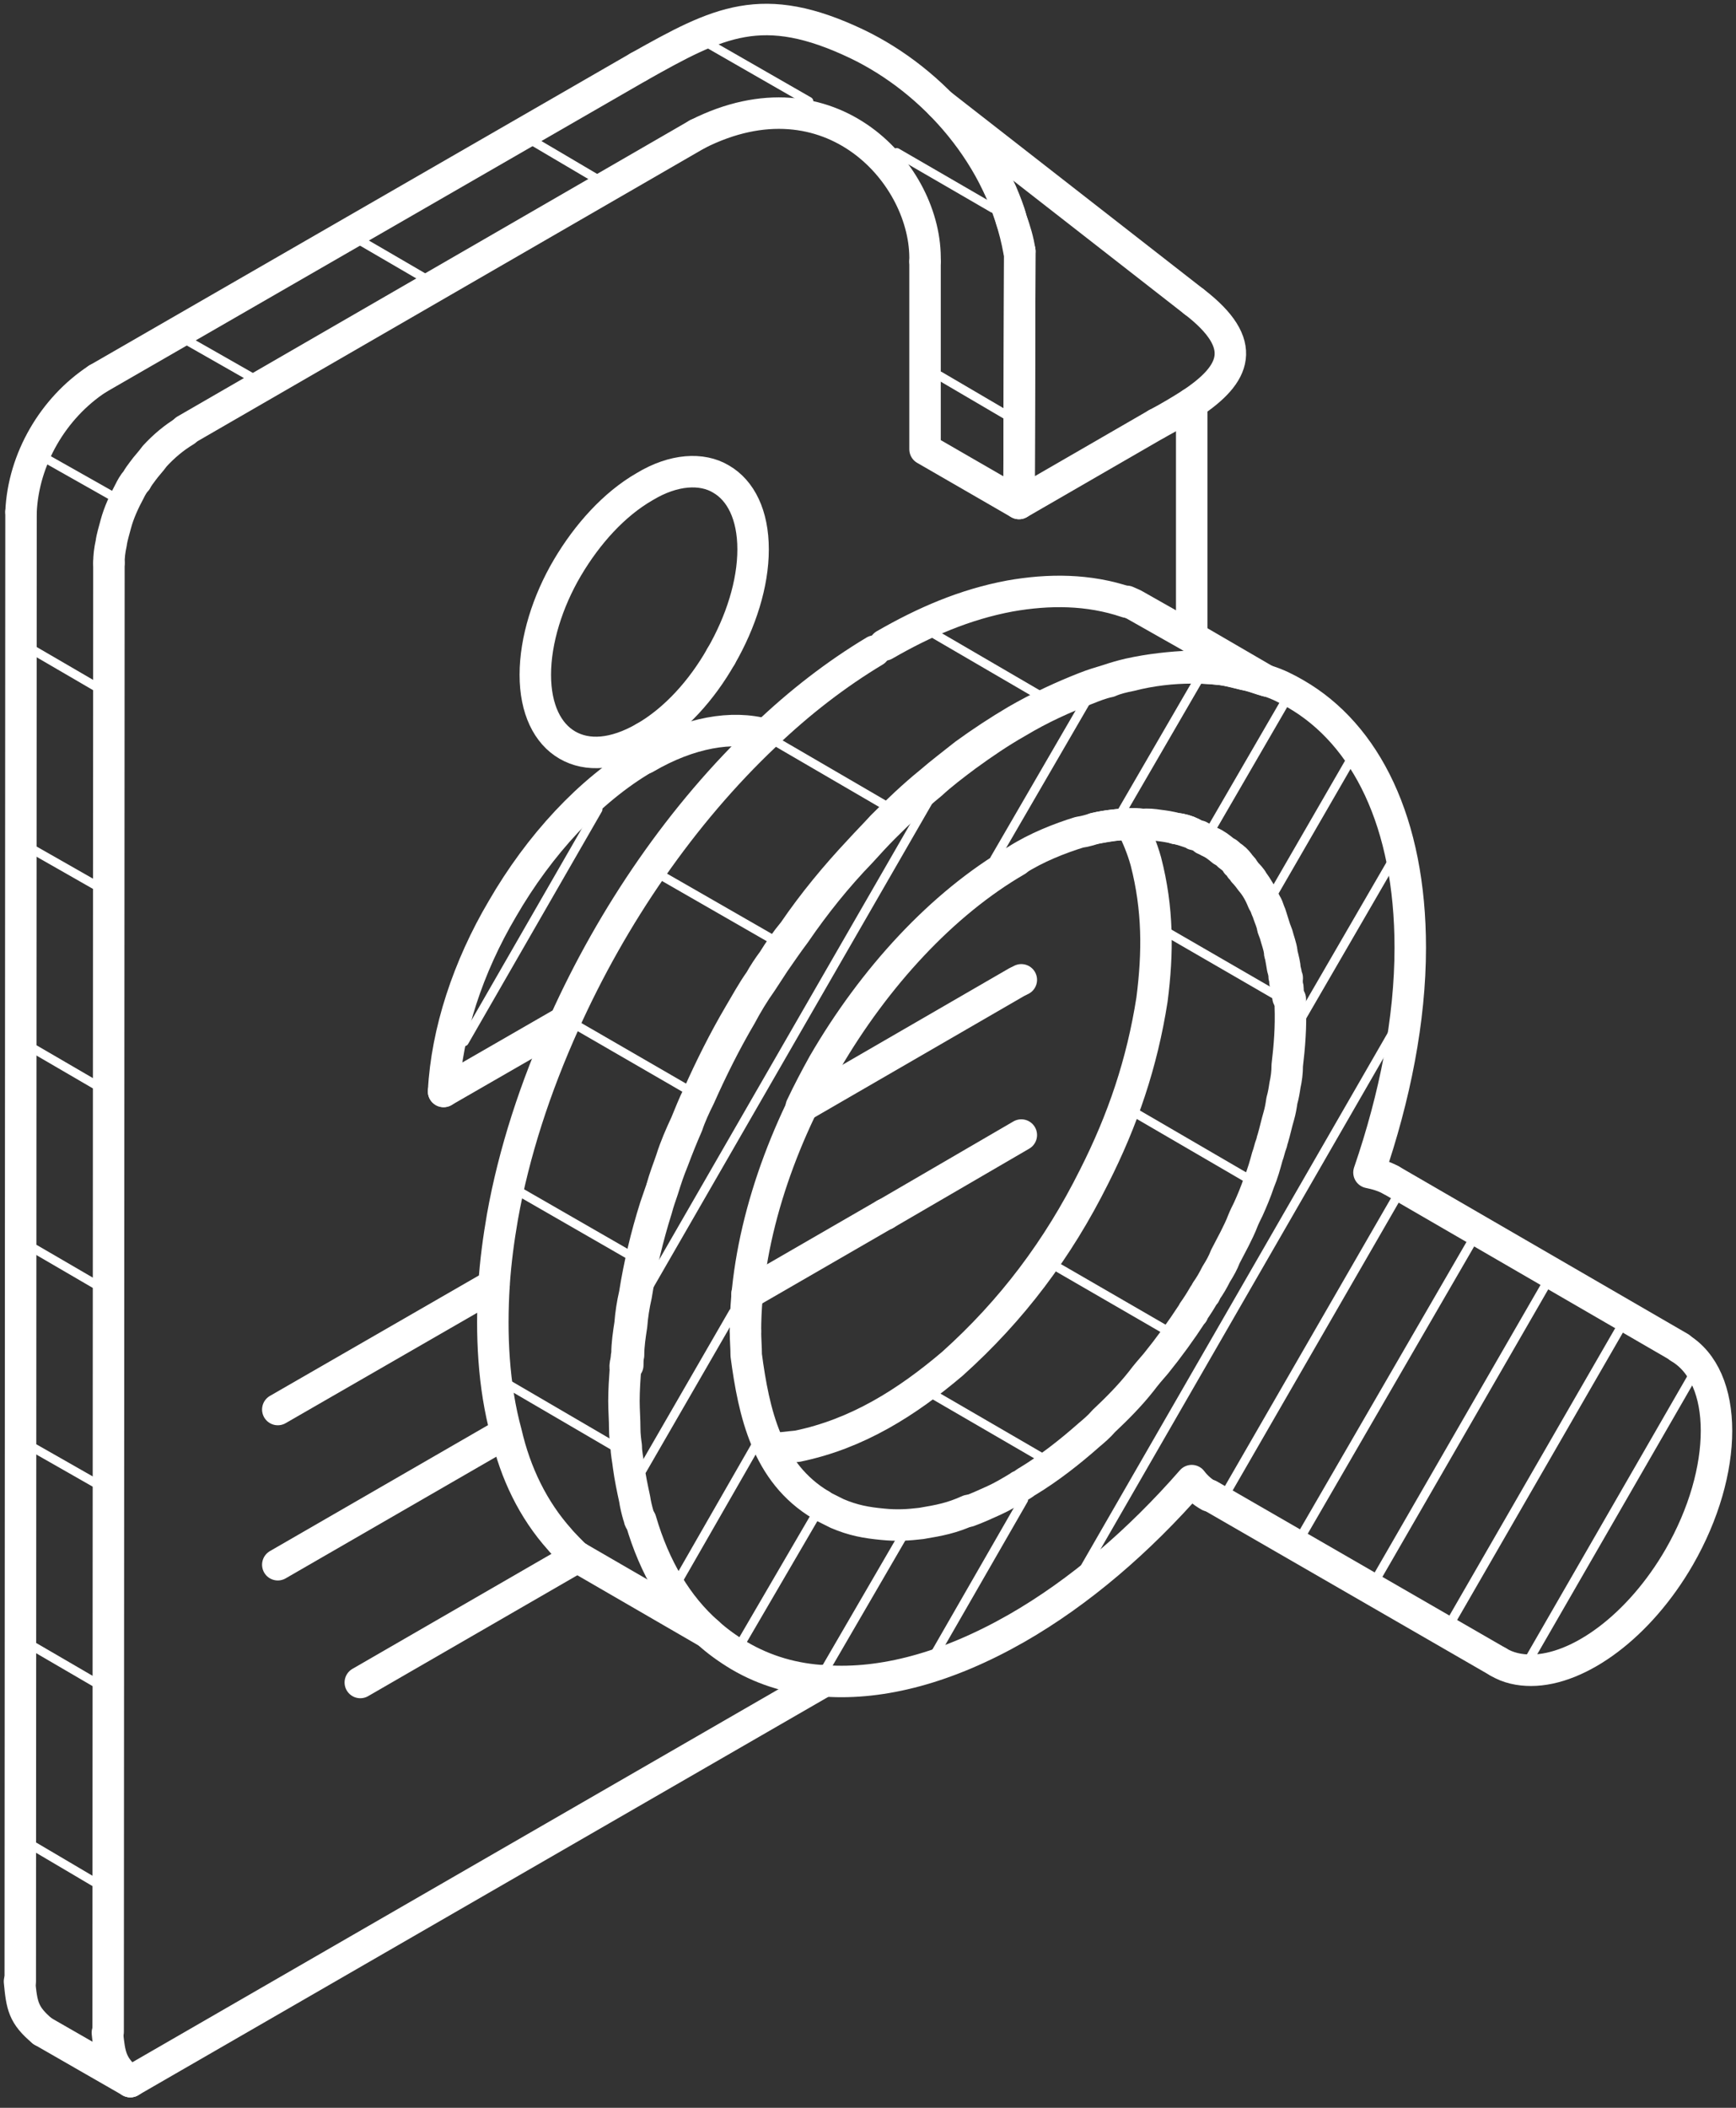 <svg width="89" height="108" viewBox="0 0 89 108" fill="none" xmlns="http://www.w3.org/2000/svg">
<rect x="0" y="0" width="89" height="108" fill="#333333" stroke="none"/>
<path d="M42.095 77.119C39.314 75.473 38.648 72.378 38.256 69.44C38.256 69.048 38.217 68.618 38.217 68.186" stroke="white" stroke-width="1.613" stroke-miterlimit="22.926" stroke-linecap="round" stroke-linejoin="round"/>
<path d="M5.584 28.854C5.584 28.502 5.623 28.188 5.701 27.835C5.74 27.522 5.858 27.169 5.936 26.856C6.093 26.268 6.367 25.681 6.641 25.172C6.72 25.015 6.837 24.78 6.994 24.623C7.072 24.466 7.19 24.31 7.308 24.153C7.503 23.879 7.738 23.644 7.934 23.369C8.404 22.86 8.914 22.429 9.501 22.077" stroke="white" stroke-width="1.613" stroke-miterlimit="22.926" stroke-linecap="round" stroke-linejoin="round"/>
<path d="M47.424 13.419V23.017L52.242 25.798L52.281 12.87" stroke="white" stroke-width="1.613" stroke-miterlimit="22.926" stroke-linecap="round" stroke-linejoin="round"/>
<path d="M52.281 12.87C52.203 12.322 52.046 11.812 51.85 11.264C51.733 10.794 51.537 10.324 51.341 9.854C51.145 9.462 50.949 9.031 50.753 8.639C50.479 8.13 50.166 7.621 49.813 7.151C49.735 7.072 49.696 6.994 49.617 6.916" stroke="white" stroke-width="1.613" stroke-miterlimit="22.926" stroke-linecap="round" stroke-linejoin="round"/>
<path d="M61.096 42.683C60.861 42.566 60.586 42.487 60.273 42.448C59.999 42.37 59.725 42.33 59.411 42.291C59.137 42.252 58.863 42.213 58.549 42.252C58.432 42.213 58.314 42.213 58.197 42.213" stroke="white" stroke-width="1.613" stroke-miterlimit="22.926" stroke-linecap="round" stroke-linejoin="round"/>
<path d="M57.962 42.213C57.374 42.252 56.787 42.291 56.121 42.448C55.886 42.526 55.611 42.605 55.337 42.644C54.828 42.8 54.279 42.996 53.731 43.231C53.182 43.467 52.634 43.741 52.085 44.093C48.246 46.326 44.76 50.126 42.213 54.514C41.821 55.219 41.429 55.964 41.077 56.708C41.077 56.708 41.077 56.708 41.077 56.747" stroke="white" stroke-width="1.613" stroke-miterlimit="22.926" stroke-linecap="round" stroke-linejoin="round"/>
<path d="M33.947 60.821C34.064 60.351 34.26 59.881 34.417 59.411C34.613 58.784 34.887 58.157 35.161 57.57C35.357 57.1 35.553 56.59 35.788 56.12C36.415 54.71 37.12 53.3 37.904 51.968C38.256 51.38 38.569 50.792 38.961 50.244C39.157 49.891 39.392 49.539 39.627 49.225C39.941 48.716 40.293 48.207 40.685 47.737C41.703 46.248 42.84 44.877 44.054 43.584C44.446 43.153 44.838 42.761 45.229 42.33C46.013 41.547 46.836 40.763 47.658 40.097C48.246 39.588 48.873 39.118 49.461 38.648C50.322 38.021 51.223 37.433 52.085 36.924C53.3 36.219 54.514 35.67 55.611 35.239C56.003 35.083 56.395 34.965 56.786 34.848C57.139 34.73 57.531 34.613 57.883 34.534C58.941 34.299 60.038 34.182 61.017 34.143" stroke="white" stroke-width="1.613" stroke-miterlimit="22.926" stroke-linecap="round" stroke-linejoin="round"/>
<path d="M52.281 12.87L52.242 25.798L59.294 21.724" stroke="white" stroke-width="1.613" stroke-miterlimit="22.926" stroke-linecap="round" stroke-linejoin="round"/>
<path d="M59.294 21.724C59.96 21.371 60.547 21.019 61.096 20.666C63.329 19.177 64.073 17.649 61.214 15.456" stroke="white" stroke-width="1.613" stroke-miterlimit="22.926" stroke-linecap="round" stroke-linejoin="round"/>
<path d="M32.732 3.429C36.846 1.117 39.079 -0.058 43.937 2.254C47.854 4.134 51.38 8.052 52.242 12.87" stroke="white" stroke-width="1.613" stroke-miterlimit="22.926" stroke-linecap="round" stroke-linejoin="round"/>
<path d="M45.347 62.232C45.386 62.232 45.426 62.192 45.426 62.192" stroke="white" stroke-width="1.613" stroke-miterlimit="22.926" stroke-linecap="round" stroke-linejoin="round"/>
<path d="M41.155 56.669L52.124 50.322L52.36 50.205" stroke="white" stroke-width="1.613" stroke-miterlimit="22.926" stroke-linecap="round" stroke-linejoin="round"/>
<path d="M36.964 33.634C37.982 31.871 38.609 29.912 38.609 28.149C38.609 26.386 37.982 25.133 36.964 24.545C35.984 23.957 34.535 24.035 33.046 24.937C31.479 25.838 30.108 27.366 29.089 29.089C28.071 30.813 27.444 32.811 27.444 34.574C27.444 36.337 28.071 37.59 29.089 38.178C30.108 38.766 31.479 38.687 33.046 37.786" stroke="white" stroke-width="1.613" stroke-miterlimit="22.926" stroke-linecap="round" stroke-linejoin="round"/>
<path d="M22.742 55.925C22.899 52.869 23.996 49.539 25.759 46.561C27.639 43.31 30.225 40.489 33.046 38.844" stroke="white" stroke-width="1.613" stroke-miterlimit="22.926" stroke-linecap="round" stroke-linejoin="round"/>
<path d="M38.217 68.226C38.217 59.176 44.603 48.442 52.124 44.093" stroke="white" stroke-width="1.613" stroke-miterlimit="22.926" stroke-linecap="round" stroke-linejoin="round"/>
<path d="M64.935 34.887C64.622 34.809 64.347 34.691 64.034 34.613C63.838 34.574 63.681 34.535 63.525 34.495C63.211 34.417 62.898 34.339 62.584 34.3C62.193 34.26 61.762 34.221 61.331 34.221" stroke="white" stroke-width="1.613" stroke-miterlimit="22.926" stroke-linecap="round" stroke-linejoin="round"/>
<path d="M32.066 69.871C32.066 69.949 32.027 70.028 32.066 70.106C32.027 70.655 31.988 71.242 31.988 71.791C31.988 72.261 32.028 72.731 32.028 73.201C32.028 73.514 32.067 73.828 32.106 74.102C32.106 74.455 32.184 74.768 32.223 75.121C32.302 75.708 32.419 76.257 32.537 76.805C32.576 77.079 32.654 77.393 32.733 77.667C32.772 77.746 32.772 77.863 32.811 77.902" stroke="white" stroke-width="1.613" stroke-miterlimit="22.926" stroke-linecap="round" stroke-linejoin="round"/>
<path d="M36.298 83.661L29.599 79.783L29.52 79.744" stroke="white" stroke-width="1.613" stroke-miterlimit="22.926" stroke-linecap="round" stroke-linejoin="round"/>
<path d="M29.52 79.744C29.402 79.626 28.815 79.038 28.697 78.882C27.326 77.354 26.425 75.474 25.955 73.436C25.289 71.007 25.172 68.344 25.328 65.836C25.407 64.622 25.563 63.486 25.759 62.35C26.347 59.059 27.444 55.69 28.932 52.399C31.4 46.914 34.965 41.704 39.236 37.669C40.999 35.984 42.879 34.535 44.838 33.359" stroke="white" stroke-width="1.613" stroke-miterlimit="22.926" stroke-linecap="round" stroke-linejoin="round"/>
<path d="M45.347 33.046C47.384 31.871 49.461 30.97 51.772 30.539C53.77 30.186 55.807 30.186 57.766 30.852" stroke="white" stroke-width="1.613" stroke-miterlimit="22.926" stroke-linecap="round" stroke-linejoin="round"/>
<path d="M57.766 30.812L58.119 30.969L61.096 32.654L64.935 34.887" stroke="white" stroke-width="1.613" stroke-miterlimit="22.926" stroke-linecap="round" stroke-linejoin="round"/>
<path d="M42.096 77.119C42.135 77.158 42.213 77.197 42.292 77.236C42.448 77.314 42.683 77.432 42.918 77.55C43.741 77.902 44.407 78.02 45.23 78.098C45.974 78.176 46.562 78.137 47.228 78.059C48.168 77.902 48.795 77.785 49.657 77.393" stroke="white" stroke-width="1.613" stroke-miterlimit="22.926" stroke-linecap="round" stroke-linejoin="round"/>
<path d="M39.51 74.219C39.941 74.219 40.411 74.141 40.881 74.102C43.937 73.475 46.483 71.869 48.834 69.871C51.889 67.129 54.24 63.995 56.081 60.312C57.57 57.374 58.549 54.475 59.059 51.223C59.372 48.794 59.372 46.561 58.745 44.132C58.549 43.427 58.275 42.8 58.001 42.252" stroke="white" stroke-width="1.613" stroke-miterlimit="22.926" stroke-linecap="round" stroke-linejoin="round"/>
<path d="M57.962 42.213C57.374 42.252 56.787 42.291 56.121 42.448C56.787 42.33 57.413 42.213 57.962 42.213ZM57.962 42.213C58.04 42.252 58.119 42.252 58.158 42.213" stroke="white" stroke-width="1.613" stroke-miterlimit="22.926" stroke-linecap="round" stroke-linejoin="round"/>
<path d="M33.947 60.821C33.83 61.174 33.712 61.487 33.595 61.84C33.125 63.328 32.772 64.817 32.537 66.306C32.419 66.815 32.341 67.325 32.302 67.834C32.224 68.343 32.145 68.852 32.145 69.362C32.106 69.518 32.106 69.714 32.106 69.871" stroke="white" stroke-width="1.613" stroke-miterlimit="22.926" stroke-linecap="round" stroke-linejoin="round"/>
<path d="M32.85 77.902C33.555 80.331 34.73 82.29 36.297 83.661C36.768 84.092 37.316 84.484 37.904 84.837C39.236 85.62 40.724 86.051 42.331 86.129C45.23 86.325 48.559 85.463 52.124 83.426C55.337 81.585 58.393 78.96 61.096 75.865C61.331 76.179 61.644 76.453 61.997 76.649" stroke="white" stroke-width="1.613" stroke-miterlimit="22.926" stroke-linecap="round" stroke-linejoin="round"/>
<path d="M76.805 85.15C77.315 85.463 77.902 85.581 78.49 85.581C80.958 85.581 84.053 83.308 86.09 79.782C88.637 75.356 88.637 70.537 86.09 69.048" stroke="white" stroke-width="1.613" stroke-miterlimit="22.926" stroke-linecap="round" stroke-linejoin="round"/>
<path d="M71.32 60.469C70.968 60.273 70.576 60.156 70.184 60.077C71.516 56.199 72.3 52.242 72.3 48.56C72.3 42.135 70.028 37.63 66.424 35.553C65.953 35.279 65.483 35.044 64.974 34.887C64.66 34.809 64.386 34.691 64.073 34.613C63.877 34.574 63.721 34.535 63.564 34.495C63.25 34.417 62.937 34.339 62.623 34.3C62.232 34.26 61.801 34.221 61.37 34.221" stroke="white" stroke-width="1.613" stroke-miterlimit="22.926" stroke-linecap="round" stroke-linejoin="round"/>
<path d="M61.096 42.683C60.861 42.565 60.586 42.487 60.273 42.448C60.547 42.487 60.822 42.604 61.096 42.683ZM61.096 42.683C61.096 42.683 61.135 42.722 61.174 42.722C61.213 42.761 61.213 42.761 61.252 42.761" stroke="white" stroke-width="1.613" stroke-miterlimit="22.926" stroke-linecap="round" stroke-linejoin="round"/>
<path d="M42.331 86.09L6.681 106.657" stroke="white" stroke-width="1.613" stroke-miterlimit="22.926" stroke-linecap="round" stroke-linejoin="round"/>
<path d="M6.68 106.657C5.701 105.874 5.623 105.364 5.505 104.15" stroke="white" stroke-width="1.613" stroke-miterlimit="22.926" stroke-linecap="round" stroke-linejoin="round"/>
<path d="M5.544 104.111L5.584 28.854" stroke="white" stroke-width="1.613" stroke-miterlimit="22.926" stroke-linecap="round" stroke-linejoin="round"/>
<path d="M9.501 22.038L35.749 6.876" stroke="white" stroke-width="1.613" stroke-miterlimit="22.926" stroke-linecap="round" stroke-linejoin="round"/>
<path d="M35.749 6.876C42.566 3.429 47.541 8.953 47.423 13.38" stroke="white" stroke-width="1.613" stroke-miterlimit="22.926" stroke-linecap="round" stroke-linejoin="round"/>
<path d="M61.096 32.654V20.666" stroke="white" stroke-width="1.613" stroke-miterlimit="22.926" stroke-linecap="round" stroke-linejoin="round"/>
<path d="M61.213 15.456L48.246 5.349" stroke="white" stroke-width="1.613" stroke-miterlimit="22.926" stroke-linecap="round" stroke-linejoin="round"/>
<path d="M6.681 106.657L2.176 104.072" stroke="white" stroke-width="1.613" stroke-miterlimit="22.926" stroke-linecap="round" stroke-linejoin="round"/>
<path d="M2.175 104.072C1.196 103.249 1.118 102.779 1 101.525" stroke="white" stroke-width="1.613" stroke-miterlimit="22.926" stroke-linecap="round" stroke-linejoin="round"/>
<path d="M1.039 101.526L1.078 26.23" stroke="white" stroke-width="1.613" stroke-miterlimit="22.926" stroke-linecap="round" stroke-linejoin="round"/>
<path d="M1.078 26.229C1.196 23.526 2.724 20.901 4.996 19.413" stroke="white" stroke-width="1.613" stroke-miterlimit="22.926" stroke-linecap="round" stroke-linejoin="round"/>
<path d="M4.996 19.413L32.732 3.429" stroke="white" stroke-width="1.613" stroke-miterlimit="22.926" stroke-linecap="round" stroke-linejoin="round"/>
<path d="M25.916 73.436L14.242 80.174" stroke="white" stroke-width="1.613" stroke-miterlimit="22.926" stroke-linecap="round" stroke-linejoin="round"/>
<path d="M38.295 66.306L45.347 62.232" stroke="white" stroke-width="1.613" stroke-miterlimit="22.926" stroke-linecap="round" stroke-linejoin="round"/>
<path d="M45.426 62.193L52.36 58.158" stroke="white" stroke-width="1.613" stroke-miterlimit="22.926" stroke-linecap="round" stroke-linejoin="round"/>
<path d="M29.598 79.783L18.472 86.208" stroke="white" stroke-width="1.613" stroke-miterlimit="22.926" stroke-linecap="round" stroke-linejoin="round"/>
<path d="M25.328 65.836L14.242 72.222" stroke="white" stroke-width="1.613" stroke-miterlimit="22.926" stroke-linecap="round" stroke-linejoin="round"/>
<path d="M33.046 37.786C34.613 36.885 35.984 35.357 36.963 33.633" stroke="white" stroke-width="1.613" stroke-miterlimit="22.926" stroke-linecap="round" stroke-linejoin="round"/>
<path d="M28.932 52.359L22.742 55.924" stroke="white" stroke-width="1.613" stroke-miterlimit="22.926" stroke-linecap="round" stroke-linejoin="round"/>
<path d="M33.085 38.844C35.357 37.512 37.551 37.16 39.236 37.63" stroke="white" stroke-width="1.613" stroke-miterlimit="22.926" stroke-linecap="round" stroke-linejoin="round"/>
<path d="M61.997 76.609L76.805 85.15" stroke="white" stroke-width="1.613" stroke-miterlimit="22.926" stroke-linecap="round" stroke-linejoin="round"/>
<path d="M86.129 69.048L71.321 60.469" stroke="white" stroke-width="1.613" stroke-miterlimit="22.926" stroke-linecap="round" stroke-linejoin="round"/>
<path d="M61.488 42.84C61.566 42.879 61.645 42.918 61.723 42.997C61.801 43.036 61.919 43.075 61.958 43.114C62.232 43.232 62.428 43.388 62.663 43.584C62.741 43.623 62.781 43.663 62.859 43.702C62.898 43.702 62.937 43.78 62.977 43.819C63.133 43.937 63.29 44.054 63.407 44.211C63.407 44.211 63.407 44.211 63.407 44.25C63.486 44.289 63.564 44.368 63.603 44.446V44.485C63.682 44.564 63.721 44.603 63.76 44.681C63.878 44.799 64.034 44.995 64.113 45.112C64.387 45.425 64.583 45.778 64.74 46.17L64.778 46.248C64.857 46.366 64.896 46.483 64.935 46.601C64.975 46.679 65.014 46.718 65.014 46.797C65.092 47.032 65.21 47.267 65.249 47.541C65.288 47.658 65.327 47.737 65.366 47.854C65.445 48.168 65.562 48.442 65.601 48.755C65.601 48.795 65.601 48.873 65.641 48.951C65.68 49.147 65.719 49.382 65.758 49.617C65.797 49.735 65.836 49.892 65.836 50.048C65.876 50.087 65.876 50.087 65.876 50.087C65.876 50.166 65.876 50.244 65.876 50.322" stroke="white" stroke-width="1.613" stroke-miterlimit="22.926" stroke-linecap="round" stroke-linejoin="round"/>
<path d="M61.096 34.221C60.116 34.221 59.02 34.339 57.962 34.613C57.57 34.691 57.218 34.77 56.865 34.926C56.473 35.005 56.081 35.161 55.69 35.318C54.553 35.749 53.339 36.297 52.164 37.003C51.263 37.512 50.401 38.1 49.539 38.726C48.912 39.197 48.285 39.667 47.737 40.176C46.914 40.842 46.092 41.625 45.308 42.409C44.916 42.801 44.525 43.232 44.133 43.663C42.918 44.916 41.782 46.327 40.764 47.815C40.411 48.285 40.058 48.795 39.706 49.304C39.471 49.657 39.275 49.97 39.04 50.322C38.648 50.871 38.295 51.459 37.982 52.046C37.199 53.378 36.493 54.788 35.867 56.199C35.632 56.669 35.396 57.178 35.24 57.648C34.965 58.275 34.73 58.863 34.495 59.49C34.3 59.96 34.143 60.43 33.986 60.939C33.869 61.292 33.751 61.605 33.673 61.919C33.203 63.407 32.85 64.896 32.615 66.385C32.498 66.894 32.419 67.403 32.38 67.912C32.302 68.422 32.223 68.931 32.223 69.44C32.184 69.597 32.184 69.793 32.184 69.95" stroke="white" stroke-width="1.613" stroke-miterlimit="22.926" stroke-linecap="round" stroke-linejoin="round"/>
<path d="M49.657 77.432C50.088 77.275 50.519 77.079 50.95 76.883C51.38 76.688 51.772 76.453 52.164 76.218C52.203 76.218 52.242 76.178 52.281 76.139C52.438 76.1 52.517 75.983 52.673 75.904C53.77 75.238 54.828 74.415 55.846 73.514C56.081 73.319 56.356 73.083 56.591 72.809C57.257 72.182 57.923 71.516 58.51 70.772C58.745 70.459 58.981 70.184 59.255 69.871C59.921 69.048 60.548 68.186 61.135 67.285C61.174 67.285 61.174 67.246 61.174 67.207C61.37 66.933 61.566 66.619 61.723 66.345C61.801 66.306 61.801 66.228 61.84 66.149C62.036 65.875 62.193 65.601 62.35 65.287C62.546 64.974 62.702 64.7 62.82 64.386C62.976 64.073 63.133 63.799 63.29 63.485C63.447 63.172 63.603 62.858 63.721 62.545C63.799 62.349 63.917 62.114 63.995 61.958C64.191 61.526 64.387 61.056 64.544 60.586C64.74 60.116 64.857 59.685 64.974 59.254C65.053 59.059 65.092 58.823 65.17 58.627C65.209 58.549 65.21 58.432 65.249 58.353C65.366 57.962 65.445 57.57 65.562 57.178C65.64 56.904 65.68 56.669 65.719 56.395C65.797 56.12 65.836 55.885 65.876 55.611C65.954 55.258 65.993 54.945 65.993 54.592C66.111 53.613 66.189 52.594 66.15 51.576C66.189 51.576 66.189 51.576 66.15 51.537C66.15 51.458 66.15 51.38 66.15 51.262C66.15 51.262 66.15 51.223 66.15 51.184" stroke="white" stroke-width="1.613" stroke-miterlimit="22.926" stroke-linecap="round" stroke-linejoin="round"/>
<path d="M66.032 51.106C66.032 51.067 66.032 51.028 66.032 50.988C66.032 50.871 66.032 50.792 66.032 50.675C66.032 50.636 66.032 50.557 65.993 50.518C65.993 50.401 65.993 50.283 65.954 50.127C65.993 50.127 65.993 50.127 65.993 50.127C65.993 50.087 65.993 50.087 65.954 50.087C65.954 49.931 65.915 49.774 65.875 49.656C65.875 49.421 65.797 49.186 65.758 48.99C65.719 48.912 65.719 48.834 65.719 48.794C65.68 48.481 65.562 48.207 65.484 47.894C65.444 47.776 65.405 47.698 65.366 47.58C65.288 47.345 65.209 47.071 65.131 46.836C65.092 46.797 65.092 46.718 65.053 46.64C65.013 46.522 64.974 46.405 64.896 46.287L64.857 46.209C64.661 45.817 64.465 45.465 64.23 45.151C64.151 44.995 63.995 44.838 63.877 44.72C63.838 44.642 63.799 44.603 63.721 44.524V44.485C63.642 44.407 63.603 44.328 63.525 44.289V44.25C63.407 44.093 63.251 43.937 63.094 43.858C63.055 43.819 63.016 43.78 62.976 43.741C62.937 43.702 62.859 43.663 62.781 43.623C62.545 43.427 62.349 43.271 62.075 43.153C61.997 43.114 61.918 43.075 61.84 43.036" stroke="white" stroke-width="1.613" stroke-miterlimit="22.926" stroke-linecap="round" stroke-linejoin="round"/>
<path d="M86.952 70.185L78.255 85.267" stroke="white" stroke-width="0.456" stroke-miterlimit="10" stroke-linecap="round"/>
<path d="M83.309 67.638L74.22 83.387" stroke="white" stroke-width="0.456" stroke-miterlimit="10" stroke-linecap="round"/>
<path d="M79.469 65.444L70.38 81.193" stroke="white" stroke-width="0.456" stroke-miterlimit="10" stroke-linecap="round"/>
<path d="M75.669 63.251L66.541 78.999" stroke="white" stroke-width="0.456" stroke-miterlimit="10" stroke-linecap="round"/>
<path d="M71.791 61.018L62.702 76.766" stroke="white" stroke-width="0.456" stroke-miterlimit="10" stroke-linecap="round"/>
<path d="M71.595 52.595L55.337 80.801" stroke="white" stroke-width="0.456" stroke-miterlimit="10" stroke-linecap="round"/>
<path d="M71.281 44.29L66.737 52.125" stroke="white" stroke-width="0.456" stroke-miterlimit="10" stroke-linecap="round"/>
<path d="M52.478 76.844L47.972 84.679" stroke="white" stroke-width="0.456" stroke-miterlimit="10" stroke-linecap="round"/>
<path d="M69.205 39.001L65.288 45.778" stroke="white" stroke-width="0.456" stroke-miterlimit="10" stroke-linecap="round"/>
<path d="M46.248 78.764L42.331 85.502" stroke="white" stroke-width="0.456" stroke-miterlimit="10" stroke-linecap="round"/>
<path d="M65.915 35.906L62.075 42.526" stroke="white" stroke-width="0.456" stroke-miterlimit="10" stroke-linecap="round"/>
<path d="M41.822 77.628L37.982 84.21" stroke="white" stroke-width="0.456" stroke-miterlimit="10" stroke-linecap="round"/>
<path d="M61.448 34.809L57.492 41.625" stroke="white" stroke-width="0.456" stroke-miterlimit="10" stroke-linecap="round"/>
<path d="M38.766 74.024L34.809 80.919" stroke="white" stroke-width="0.456" stroke-miterlimit="10" stroke-linecap="round"/>
<path d="M55.65 35.984L50.989 44.015" stroke="white" stroke-width="0.456" stroke-miterlimit="10" stroke-linecap="round"/>
<path d="M37.59 67.246L32.928 75.316" stroke="white" stroke-width="0.456" stroke-miterlimit="10" stroke-linecap="round"/>
<path d="M47.855 40.607L33.085 66.228" stroke="white" stroke-width="0.456" stroke-miterlimit="10" stroke-linecap="round"/>
<path d="M53.417 74.69L47.815 71.438" stroke="white" stroke-width="0.456" stroke-miterlimit="10" stroke-linecap="round"/>
<path d="M59.842 68.187L54.084 64.857" stroke="white" stroke-width="0.456" stroke-miterlimit="10" stroke-linecap="round"/>
<path d="M63.916 60.351L58.197 57.022" stroke="white" stroke-width="0.456" stroke-miterlimit="10" stroke-linecap="round"/>
<path d="M65.406 50.988L59.921 47.815" stroke="white" stroke-width="0.456" stroke-miterlimit="10" stroke-linecap="round"/>
<path d="M4.839 96.433L1.784 94.63" stroke="white" stroke-width="0.456" stroke-miterlimit="10" stroke-linecap="round"/>
<path d="M4.879 86.207L1.784 84.405" stroke="white" stroke-width="0.456" stroke-miterlimit="10" stroke-linecap="round"/>
<path d="M4.879 75.983L1.784 74.22" stroke="white" stroke-width="0.456" stroke-miterlimit="10" stroke-linecap="round"/>
<path d="M4.879 65.797L1.784 63.995" stroke="white" stroke-width="0.456" stroke-miterlimit="10" stroke-linecap="round"/>
<path d="M4.879 55.572L1.784 53.77" stroke="white" stroke-width="0.456" stroke-miterlimit="10" stroke-linecap="round"/>
<path d="M4.879 45.347L1.784 43.584" stroke="white" stroke-width="0.456" stroke-miterlimit="10" stroke-linecap="round"/>
<path d="M4.879 35.161L1.784 33.359" stroke="white" stroke-width="0.456" stroke-miterlimit="10" stroke-linecap="round"/>
<path d="M5.74 25.407L2.41 23.526" stroke="white" stroke-width="0.456" stroke-miterlimit="10" stroke-linecap="round"/>
<path d="M12.831 19.295L9.736 17.532" stroke="white" stroke-width="0.456" stroke-miterlimit="10" stroke-linecap="round"/>
<path d="M21.685 14.202L18.59 12.4" stroke="white" stroke-width="0.456" stroke-miterlimit="10" stroke-linecap="round"/>
<path d="M51.576 21.254L48.168 19.256" stroke="white" stroke-width="0.456" stroke-miterlimit="10" stroke-linecap="round"/>
<path d="M30.5 9.109L27.444 7.307" stroke="white" stroke-width="0.456" stroke-miterlimit="10" stroke-linecap="round"/>
<path d="M50.91 10.676L45.974 7.816" stroke="white" stroke-width="0.456" stroke-miterlimit="10" stroke-linecap="round"/>
<path d="M41.469 5.192L36.415 2.292" stroke="white" stroke-width="0.456" stroke-miterlimit="10" stroke-linecap="round"/>
<path d="M30.657 41.469L23.801 53.378" stroke="white" stroke-width="0.456" stroke-miterlimit="10" stroke-linecap="round"/>
<path d="M31.478 74.102L26.111 70.968" stroke="white" stroke-width="0.456" stroke-miterlimit="10" stroke-linecap="round"/>
<path d="M32.341 64.347L26.621 61.057" stroke="white" stroke-width="0.456" stroke-miterlimit="10" stroke-linecap="round"/>
<path d="M35.279 55.847L29.52 52.517" stroke="white" stroke-width="0.456" stroke-miterlimit="10" stroke-linecap="round"/>
<path d="M39.667 48.168L33.869 44.838" stroke="white" stroke-width="0.456" stroke-miterlimit="10" stroke-linecap="round"/>
<path d="M45.465 41.312L39.745 37.982" stroke="white" stroke-width="0.456" stroke-miterlimit="10" stroke-linecap="round"/>
<path d="M53.3 35.631L47.854 32.458" stroke="white" stroke-width="0.456" stroke-miterlimit="10" stroke-linecap="round"/>
</svg>
